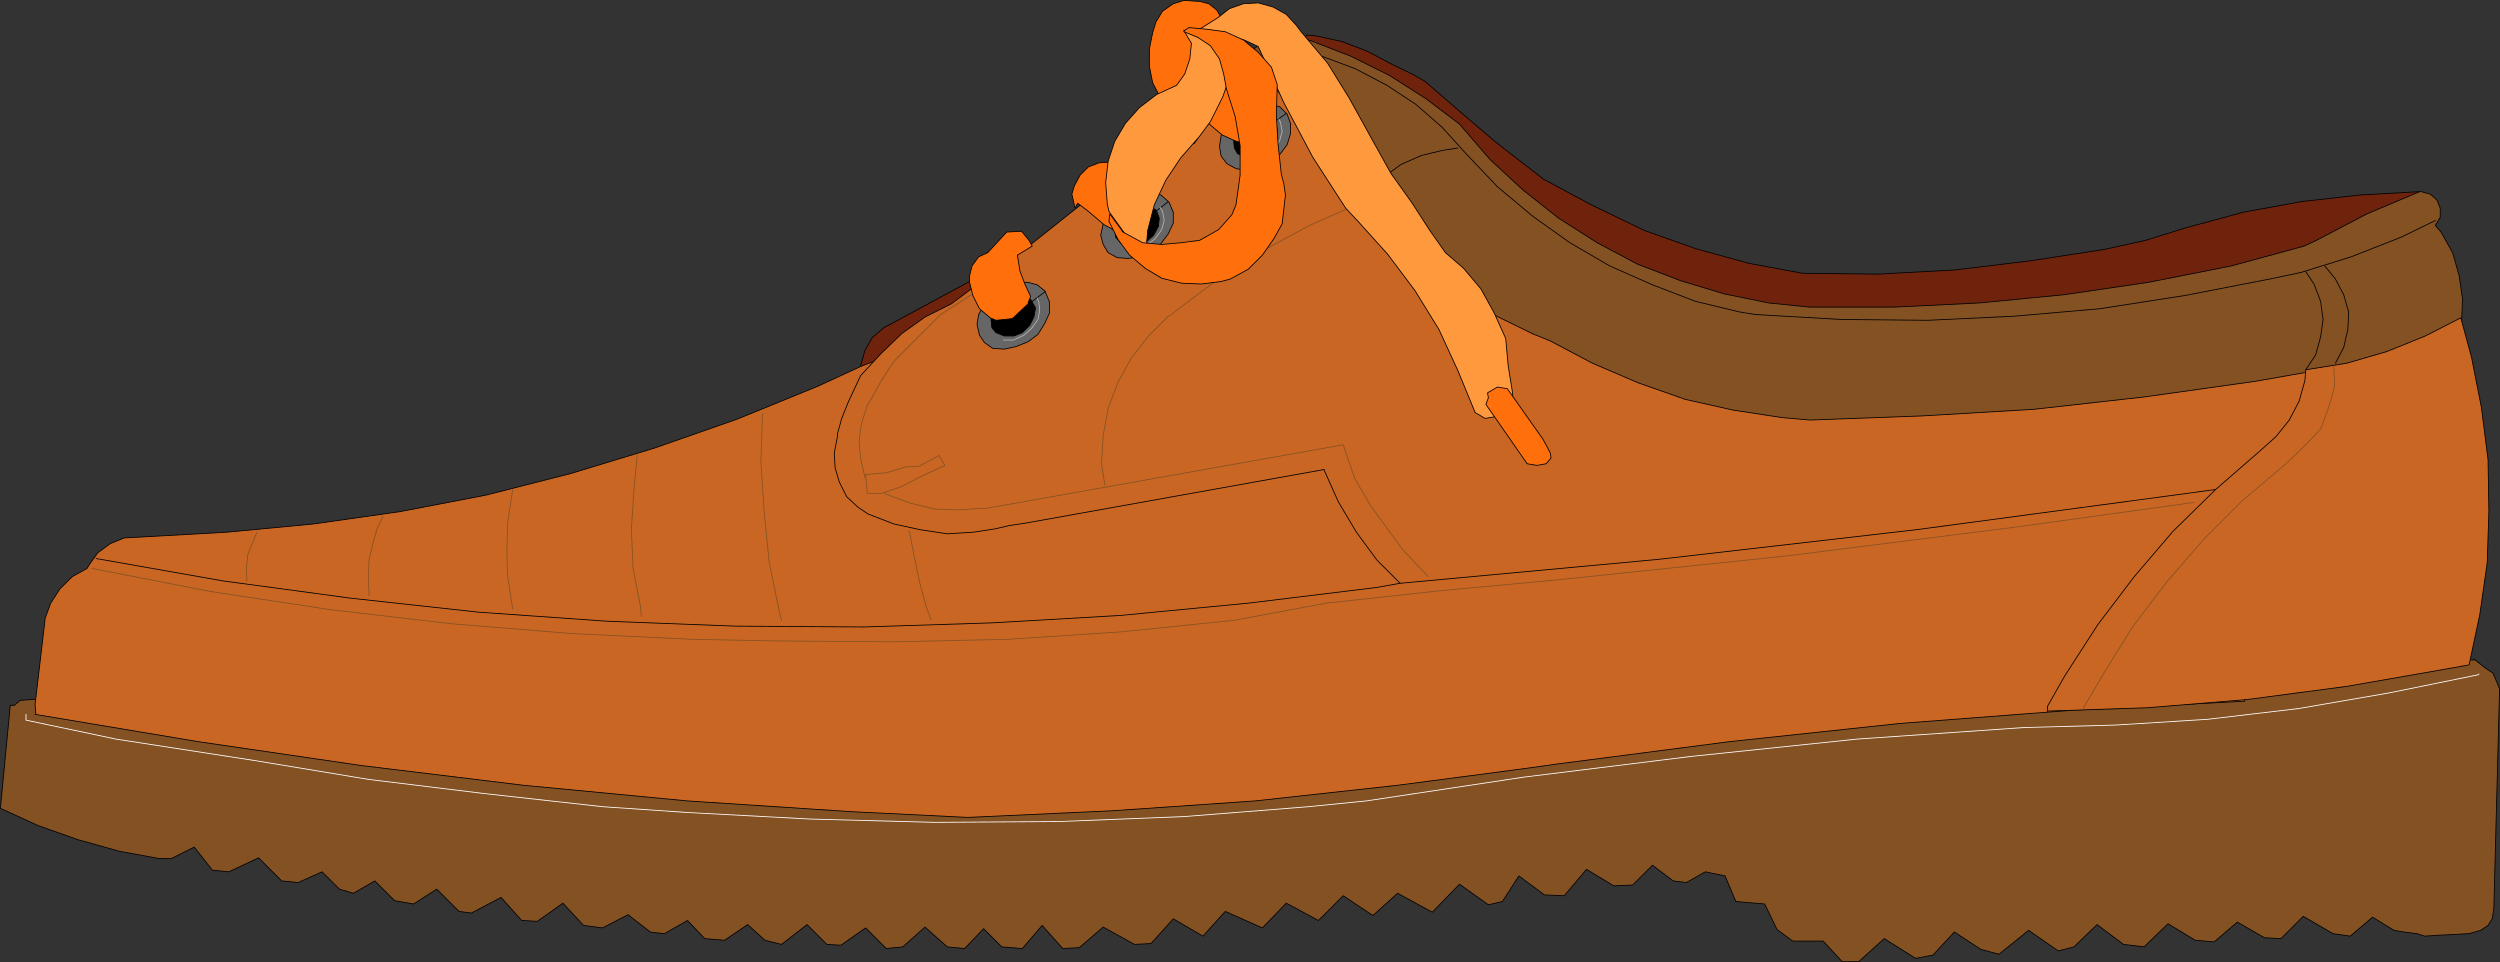 <?xml version="1.0" encoding="UTF-8" standalone="no"?>
<svg
   version="1.0"
   width="129.595mm"
   height="49.873mm"
   id="svg63"
   sodipodi:docname="Deck Shoe.wmf"
   xmlns:inkscape="http://www.inkscape.org/namespaces/inkscape"
   xmlns:sodipodi="http://sodipodi.sourceforge.net/DTD/sodipodi-0.dtd"
   xmlns="http://www.w3.org/2000/svg"
   xmlns:svg="http://www.w3.org/2000/svg">
  <rect width="100%" height="100%" fill="#333333" stroke="none"/>
  <sodipodi:namedview
     id="namedview63"
     pagecolor="#ffffff"
     bordercolor="#000000"
     borderopacity="0.25"
     inkscape:showpageshadow="2"
     inkscape:pageopacity="0.0"
     inkscape:pagecheckerboard="0"
     inkscape:deskcolor="#d1d1d1"
     inkscape:document-units="mm" />
  <defs
     id="defs1">
    <pattern
       id="WMFhbasepattern"
       patternUnits="userSpaceOnUse"
       width="6"
       height="6"
       x="0"
       y="0" />
  </defs>
  <path
     style="fill:#ff700c;fill-opacity:1;fill-rule:evenodd;stroke:none"
     d="m 239.41,3.796 -0.97,-1.777 -1.616,-1.292 -1.939,-0.485 h -0.485 l -2.424,-0.162 -2.101,0.646 -2.101,1.454 -1.293,2.1 -0.646,2.1 -0.646,3.23 v 3.392 l 0.646,3.23 1.616,3.069 1.293,1.454 z"
     id="path1" />
  <path
     style="fill:none;stroke:#000000;stroke-width:0.162px;stroke-linecap:round;stroke-linejoin:round;stroke-miterlimit:4;stroke-dasharray:none;stroke-opacity:1"
     d="m 239.41,3.796 -0.97,-1.777 -1.616,-1.292 -1.939,-0.485 h -0.485 l -2.424,-0.162 -2.101,0.646 -2.101,1.454 -1.293,2.1 -0.646,2.1 -0.646,3.23 v 3.392 l 0.646,3.23 1.616,3.069 1.293,1.454 10.666,-16.96 v 0"
     id="path2" />
  <path
     style="fill:#845123;fill-opacity:1;fill-rule:evenodd;stroke:none"
     d="m 484.719,129.137 2.262,1.777 1.454,0.969 1.293,3.069 -1.131,43.126 -0.323,1.938 -0.808,1.292 -1.454,0.969 -2.262,0.646 -2.909,0.162 -3.232,0.162 -2.586,0.162 -1.454,-0.485 -2.586,-0.323 -1.939,-0.323 -4.202,-2.584 -4.363,3.715 -3.394,-0.485 -5.818,-3.392 -4.363,4.361 -3.232,-0.162 -5.333,-3.069 -4.525,3.877 -3.717,-0.323 -5.333,-3.23 -4.686,4.523 -4.04,-0.485 -5.171,-3.877 -4.525,4.361 -3.07,0.808 -5.818,-4.038 -5.818,4.684 -3.555,-0.969 -5.171,-3.392 -4.202,4.523 -3.394,0.646 -6.141,-3.877 -5.01,4.523 h -3.232 l -3.717,-4.038 h -5.979 l -3.07,-2.261 -2.424,-5.007 -5.656,-0.485 -2.101,-5.007 -3.878,-0.808 -3.717,2.1 -2.586,-0.323 -4.04,-3.069 -3.878,3.877 -3.717,0.162 -5.333,-3.23 -4.363,5.169 -3.878,-0.162 -5.01,-3.715 -3.232,5.007 -2.747,0.646 -5.656,-4.038 -5.333,5.492 -6.787,-3.715 -4.848,4.361 -5.818,-3.877 -4.848,4.846 -6.302,-3.392 -4.686,4.846 -7.272,-3.23 -4.363,4.846 -5.818,-3.392 -4.363,4.846 -3.232,0.162 -6.141,-3.392 -4.686,4.038 -3.232,0.162 -4.04,-4.523 -3.878,4.523 -4.04,-0.323 -3.555,-3.553 -3.717,3.877 -3.394,-0.323 -4.363,-3.877 -4.363,3.877 -3.232,0.323 -4.04,-4.038 -4.848,3.392 -2.747,-0.162 -3.878,-3.877 -5.01,3.877 -3.232,-0.808 -3.394,-3.069 -4.525,3.069 -3.878,-0.323 -3.394,-3.553 -4.525,2.584 -2.747,-0.323 -4.363,-3.392 -5.01,2.584 -3.717,-0.485 -4.04,-4.361 -5.01,3.553 -3.07,-0.162 -4.04,-4.523 -5.818,3.069 -2.424,-0.323 -4.363,-4.361 -4.525,2.907 -3.717,-0.646 -3.878,-3.877 -4.202,2.423 -2.747,-0.808 -3.394,-3.392 -4.686,2.1 -3.232,-0.323 -4.525,-4.523 -5.818,2.746 -3.232,-0.323 -3.555,-4.523 -4.525,2.261 h -2.262 l -7.918,-1.454 -8.08,-2.261 -7.757,-2.746 -7.434,-3.392 1.939,-20.19 h 0.808 l 1.131,-0.969 4.686,-0.323 476.073,-7.592 v 0 z"
     id="path3" />
  <path
     style="fill:none;stroke:#000000;stroke-width:0.162px;stroke-linecap:round;stroke-linejoin:round;stroke-miterlimit:4;stroke-dasharray:none;stroke-opacity:1"
     d="m 484.719,129.137 2.262,1.777 1.454,0.969 1.293,3.069 -1.131,43.126 -0.323,1.938 -0.808,1.292 -1.454,0.969 -2.262,0.646 -2.909,0.162 -3.232,0.162 -2.586,0.162 -1.454,-0.485 -2.586,-0.323 -1.939,-0.323 -4.202,-2.584 -4.363,3.715 -3.394,-0.485 -5.818,-3.392 -4.363,4.361 -3.232,-0.162 -5.333,-3.069 -4.525,3.877 -3.717,-0.323 -5.333,-3.23 -4.686,4.523 -4.04,-0.485 -5.171,-3.877 -4.525,4.361 -3.07,0.808 -5.818,-4.038 -5.818,4.684 -3.555,-0.969 -5.171,-3.392 -4.202,4.523 -3.394,0.646 -6.141,-3.877 -5.01,4.523 h -3.232 l -3.717,-4.038 h -5.979 l -3.07,-2.261 -2.424,-5.007 -5.656,-0.485 -2.101,-5.007 -3.878,-0.808 -3.717,2.1 -2.586,-0.323 -4.04,-3.069 -3.878,3.877 -3.717,0.162 -5.333,-3.23 -4.363,5.169 -3.878,-0.162 -5.01,-3.715 -3.232,5.007 -2.747,0.646 -5.656,-4.038 -5.333,5.492 -6.787,-3.715 -4.848,4.361 -5.818,-3.877 -4.848,4.846 -6.302,-3.392 -4.686,4.846 -7.272,-3.23 -4.363,4.846 -5.818,-3.392 -4.363,4.846 -3.232,0.162 -6.141,-3.392 -4.686,4.038 -3.232,0.162 -4.04,-4.523 -3.878,4.523 -4.04,-0.323 -3.555,-3.553 -3.717,3.877 -3.394,-0.323 -4.363,-3.877 -4.363,3.877 -3.232,0.323 -4.04,-4.038 -4.848,3.392 -2.747,-0.162 -3.878,-3.877 -5.01,3.877 -3.232,-0.808 -3.394,-3.069 -4.525,3.069 -3.878,-0.323 -3.394,-3.553 -4.525,2.584 -2.747,-0.323 -4.363,-3.392 -5.01,2.584 -3.717,-0.485 -4.04,-4.361 -5.01,3.553 -3.07,-0.162 -4.04,-4.523 -5.818,3.069 -2.424,-0.323 -4.363,-4.361 -4.525,2.907 -3.717,-0.646 -3.878,-3.877 -4.202,2.423 -2.747,-0.808 -3.394,-3.392 -4.686,2.1 -3.232,-0.323 -4.525,-4.523 -5.818,2.746 -3.232,-0.323 -3.555,-4.523 -4.525,2.261 h -2.262 l -7.918,-1.454 -8.08,-2.261 -7.757,-2.746 -7.434,-3.392 1.939,-20.19 h 0.808 l 1.131,-0.969 4.686,-0.323 476.073,-7.592 v 0"
     id="path4" />
  <path
     style="fill:#70230c;fill-opacity:1;fill-rule:evenodd;stroke:none"
     d="m 254.116,9.772 3.07,0.808 20.846,11.468 13.413,16.475 40.077,25.682 56.883,-1.131 57.53,-9.53 28.442,-10.176 1.778,-4.038 -2.101,-1.777 -11.635,0.646 -11.474,1.292 -11.474,2.1 -11.312,3.069 -7.757,2.423 -8.08,1.777 -14.706,2.261 -14.706,1.777 -14.867,0.808 -14.867,-0.162 -10.504,-1.938 -10.504,-2.907 -10.019,-3.553 -10.342,-5.007 -9.373,-5.007 -9.373,-7.268 -7.757,-6.622 -6.141,-5.33 -2.586,-1.454 -3.717,-1.777 -4.848,-2.584 -5.01,-1.938 -5.171,-1.131 -1.778,-0.162 z"
     id="path5" />
  <path
     style="fill:none;stroke:#000000;stroke-width:0.162px;stroke-linecap:round;stroke-linejoin:round;stroke-miterlimit:4;stroke-dasharray:none;stroke-opacity:1"
     d="m 254.116,9.772 3.07,0.808 20.846,11.468 13.413,16.475 40.077,25.682 56.883,-1.131 57.53,-9.53 28.442,-10.176 1.778,-4.038 -2.101,-1.777 -11.635,0.646 -11.474,1.292 -11.474,2.1 -11.312,3.069 -7.757,2.423 -8.08,1.777 -14.706,2.261 -14.706,1.777 -14.867,0.808 -14.867,-0.162 -10.504,-1.938 -10.504,-2.907 -10.019,-3.553 -10.342,-5.007 -9.373,-5.007 -9.373,-7.268 -7.757,-6.622 -6.141,-5.33 -2.586,-1.454 -3.717,-1.777 -4.848,-2.584 -5.01,-1.938 -5.171,-1.131 -1.778,-0.162 -1.939,2.907 v 0"
     id="path6" />
  <path
     style="fill:#845123;fill-opacity:1;fill-rule:evenodd;stroke:none"
     d="m 252.177,7.026 -2.909,0.162 -4.686,3.069 3.394,8.561 21.816,30.528 22.947,15.022 39.754,18.09 38.784,1.938 71.104,-5.815 38.138,-10.66 1.778,-4.846 0.162,-4.523 -0.646,-4.523 -1.293,-4.523 -2.262,-4.038 -1.131,-1.292 0.97,-1.615 v -1.777 l -0.646,-1.615 -1.293,-1.131 -1.778,-0.485 h -0.323 l -10.342,4.361 -9.858,5.169 -2.424,1.131 -14.221,3.877 -16.322,3.23 -16.483,2.423 -16.645,1.615 -16.483,0.808 H 354.469 l -7.918,-0.808 -8.726,-1.777 -8.565,-2.584 -8.403,-3.23 -7.918,-4.2 -7.595,-4.846 -6.949,-5.492 -6.464,-5.976 -5.979,-6.945 -6.626,-5.007 -7.11,-4.523 -7.434,-3.715 -7.918,-3.069 -3.717,-0.969 h -0.97 z"
     id="path7" />
  <path
     style="fill:none;stroke:#000000;stroke-width:0.162px;stroke-linecap:round;stroke-linejoin:round;stroke-miterlimit:4;stroke-dasharray:none;stroke-opacity:1"
     d="m 252.177,7.026 -2.909,0.162 -4.686,3.069 3.394,8.561 21.816,30.528 22.947,15.022 39.754,18.09 38.784,1.938 71.104,-5.815 38.138,-10.66 1.778,-4.846 0.162,-4.523 -0.646,-4.523 -1.293,-4.523 -2.262,-4.038 -1.131,-1.292 0.97,-1.615 v -1.777 l -0.646,-1.615 -1.293,-1.131 -1.778,-0.485 h -0.323 l -10.342,4.361 -9.858,5.169 -2.424,1.131 -14.221,3.877 -16.322,3.23 -16.483,2.423 -16.645,1.615 -16.483,0.808 H 354.469 l -7.918,-0.808 -8.726,-1.777 -8.565,-2.584 -8.403,-3.23 -7.918,-4.2 -7.595,-4.846 -6.949,-5.492 -6.464,-5.976 -5.979,-6.945 -6.626,-5.007 -7.11,-4.523 -7.434,-3.715 -7.918,-3.069 -3.717,-0.969 h -0.97 v 0"
     id="path8" />
  <path
     style="fill:#70230c;fill-opacity:1;fill-rule:evenodd;stroke:none"
     d="m 169.437,71.797 29.088,-1.454 -1.131,-19.221 -21.493,11.63 -2.747,1.454 -2.262,1.938 -1.454,2.584 -0.808,2.907 v 0.162 z"
     id="path9" />
  <path
     style="fill:none;stroke:#000000;stroke-width:0.162px;stroke-linecap:round;stroke-linejoin:round;stroke-miterlimit:4;stroke-dasharray:none;stroke-opacity:1"
     d="m 169.437,71.797 29.088,-1.454 -1.131,-19.221 -21.493,11.63 -2.747,1.454 -2.262,1.938 -1.454,2.584 -0.808,2.907 v 0.162 h 0.808 v 0"
     id="path10" />
  <path
     style="fill:#c96623;fill-opacity:1;fill-rule:evenodd;stroke:none"
     d="m 6.868,139.959 31.835,5.33 31.997,4.684 31.835,3.877 32.158,3.069 31.997,2.1 22.947,1.131 28.118,-1.292 28.118,-1.938 27.957,-3.069 24.563,-3.23 6.949,-0.969 33.613,-4.361 33.29,-3.553 33.774,-2.584 33.774,-1.777 -2.262,-42.157 -60.6,6.138 -60.6,6.945 -39.269,5.007 -14.867,-26.167 -32.643,-49.103 -2.262,1.615 -10.827,7.753 -11.474,7.43 -11.797,6.299 -12.12,5.815 -12.443,4.846 -8.403,3.877 -15.837,6.461 -16.16,5.653 -16.483,5.007 -16.483,4.2 -16.806,3.23 -16.968,2.423 -16.968,1.615 -17.13,0.969 -3.07,0.162 -2.747,1.131 -2.424,1.777 -1.616,2.261 -0.485,0.808 -2.909,1.615 -2.424,2.423 -1.778,2.746 -1.131,3.069 v 0.323 l -1.939,16.475 0.162,1.938 v 0 z"
     id="path11" />
  <path
     style="fill:none;stroke:#000000;stroke-width:0.162px;stroke-linecap:round;stroke-linejoin:round;stroke-miterlimit:4;stroke-dasharray:none;stroke-opacity:1"
     d="m 6.868,139.959 31.835,5.33 31.997,4.684 31.835,3.877 32.158,3.069 31.997,2.1 22.947,1.131 28.118,-1.292 28.118,-1.938 27.957,-3.069 24.563,-3.23 6.949,-0.969 33.613,-4.361 33.29,-3.553 33.774,-2.584 33.774,-1.777 -2.262,-42.157 -60.6,6.138 -60.6,6.945 -39.269,5.007 -14.867,-26.167 -32.643,-49.103 -2.262,1.615 -10.827,7.753 -11.474,7.43 -11.797,6.299 -12.12,5.815 -12.443,4.846 -8.403,3.877 -15.837,6.461 -16.16,5.653 -16.483,5.007 -16.483,4.2 -16.806,3.23 -16.968,2.423 -16.968,1.615 -17.13,0.969 -3.07,0.162 -2.747,1.131 -2.424,1.777 -1.616,2.261 -0.485,0.808 -2.909,1.615 -2.424,2.423 -1.778,2.746 -1.131,3.069 v 0.323 l -1.939,16.475 0.162,1.938 v 0"
     id="path12" />
  <path
     style="fill:#c96623;fill-opacity:1;fill-rule:evenodd;stroke:none"
     d="m 244.42,10.257 10.989,14.052 10.989,15.506 5.818,6.461 6.302,5.815 6.787,5.169 7.595,4.523 7.595,3.715 3.232,1.292 8.242,4.361 9.05,3.877 9.211,3.23 9.373,2.1 9.534,1.454 5.494,0.485 21.978,-0.808 21.816,-1.292 21.654,-2.423 21.816,-3.069 13.736,-2.423 -4.686,21.321 -24.886,3.392 -50.581,6.784 -50.581,5.815 -50.581,4.684 -4.525,-4.523 -4.04,-5.492 -3.555,-5.976 -2.747,-6.138 v -0.162 l -58.499,10.499 -3.232,0.485 -2.747,0.646 -4.202,0.646 -5.171,0.323 -5.333,-0.808 -5.171,-1.131 -5.01,-1.938 -1.939,-1.292 -2.262,-2.1 -1.454,-2.907 -0.808,-2.746 -0.162,-2.907 0.646,-3.392 v -0.485 l 0.808,-2.907 1.293,-3.23 2.424,-5.169 4.04,-4.361 4.04,-3.877 4.525,-3.23 5.171,-2.584 15.352,-11.468 15.029,-11.953 12.12,-10.66 2.747,-4.846 11.958,-10.176 0.97,-0.162 v 0 z"
     id="path13" />
  <path
     style="fill:none;stroke:#000000;stroke-width:0.162px;stroke-linecap:round;stroke-linejoin:round;stroke-miterlimit:4;stroke-dasharray:none;stroke-opacity:1"
     d="m 244.42,10.257 10.989,14.052 10.989,15.506 5.818,6.461 6.302,5.815 6.787,5.169 7.595,4.523 7.595,3.715 3.232,1.292 8.242,4.361 9.05,3.877 9.211,3.23 9.373,2.1 9.534,1.454 5.494,0.485 21.978,-0.808 21.816,-1.292 21.654,-2.423 21.816,-3.069 13.736,-2.423 -4.686,21.321 -24.886,3.392 -50.581,6.784 -50.581,5.815 -50.581,4.684 -4.525,-4.523 -4.04,-5.492 -3.555,-5.976 -2.747,-6.138 v -0.162 l -58.499,10.499 -3.232,0.485 -2.747,0.646 -4.202,0.646 -5.171,0.323 -5.333,-0.808 -5.171,-1.131 -5.01,-1.938 -1.939,-1.292 -2.262,-2.1 -1.454,-2.907 -0.808,-2.746 -0.162,-2.907 0.646,-3.392 v -0.485 l 0.808,-2.907 1.293,-3.23 2.424,-5.169 4.04,-4.361 4.04,-3.877 4.525,-3.23 5.171,-2.584 15.352,-11.468 15.029,-11.953 12.12,-10.66 2.747,-4.846 11.958,-10.176 0.97,-0.162 v 0"
     id="path14" />
  <path
     style="fill:#c96623;fill-opacity:1;fill-rule:evenodd;stroke:none"
     d="m 401.172,139.313 19.554,-0.646 19.554,-1.615 19.554,-2.584 19.392,-3.392 4.525,-0.808 2.101,-9.853 1.454,-10.176 0.323,-10.014 -0.162,-10.176 -1.293,-10.176 -1.939,-9.853 -2.101,-7.753 -6.949,3.553 -7.595,3.069 -7.757,2.261 -8.08,1.292 -0.162,2.1 -1.131,4.038 -1.939,3.715 -2.586,3.23 -3.07,2.746 -8.726,7.592 -8.403,8.238 -7.595,8.884 -7.11,9.368 -6.464,10.014 -3.394,5.976 v 1.131 0 z"
     id="path15" />
  <path
     style="fill:none;stroke:#000000;stroke-width:0.162px;stroke-linecap:round;stroke-linejoin:round;stroke-miterlimit:4;stroke-dasharray:none;stroke-opacity:1"
     d="m 401.172,139.313 19.554,-0.646 19.554,-1.615 19.554,-2.584 19.392,-3.392 4.525,-0.808 2.101,-9.853 1.454,-10.176 0.323,-10.014 -0.162,-10.176 -1.293,-10.176 -1.939,-9.853 -2.101,-7.753 -6.949,3.553 -7.595,3.069 -7.757,2.261 -8.08,1.292 -0.162,2.1 -1.131,4.038 -1.939,3.715 -2.586,3.23 -3.07,2.746 -8.726,7.592 -8.403,8.238 -7.595,8.884 -7.11,9.368 -6.464,10.014 -3.394,5.976 v 1.131 0"
     id="path16" />
  <path
     style="fill:none;stroke:#000000;stroke-width:0.162px;stroke-linecap:round;stroke-linejoin:round;stroke-miterlimit:4;stroke-dasharray:none;stroke-opacity:1"
     d="m 18.826,109.431 24.725,4.361 25.048,3.392 25.048,2.746 25.21,1.777 25.21,0.969 25.21,0.162 25.21,-0.808 25.048,-1.454 25.21,-2.423 25.048,-3.069 4.525,-0.808"
     id="path17" />
  <path
     style="fill:none;stroke:#000000;stroke-width:0.162px;stroke-linecap:round;stroke-linejoin:round;stroke-miterlimit:4;stroke-dasharray:none;stroke-opacity:1"
     d="m 257.186,10.58 1.939,0.485 6.464,2.423 6.141,3.23 5.656,3.715 5.171,4.523 4.686,5.169 6.141,6.461 6.949,5.815 7.272,5.169 7.757,4.523 8.403,3.715 8.403,3.23 8.726,2.1 3.07,0.485 16.806,0.969 16.968,0.162 16.968,-0.808 16.645,-1.454 16.645,-2.584 16.645,-3.23 6.141,-1.292 9.858,-3.069 9.858,-3.877 6.626,-3.23"
     id="path18" />
  <path
     style="fill:none;stroke:#000000;stroke-width:0.162px;stroke-linecap:round;stroke-linejoin:round;stroke-miterlimit:4;stroke-dasharray:none;stroke-opacity:1"
     d="m 451.752,72.443 1.939,-2.907 0.97,-3.553 0.485,-3.392 -0.485,-3.553 -1.293,-3.392 -1.616,-2.423"
     id="path19" />
  <path
     style="fill:none;stroke:#ffffff;stroke-width:0.162px;stroke-linecap:round;stroke-linejoin:round;stroke-miterlimit:4;stroke-dasharray:none;stroke-opacity:1"
     d="m 485.688,132.044 -0.162,0.162 -17.453,3.553 -17.776,3.069 -17.776,2.1 -18.099,1.131 -17.938,0.485 -32.643,2.261 -32.482,3.392 -32.643,4.038 -31.027,4.684 -11.312,1.131 -24.402,1.938 -24.402,0.969 -24.402,0.162 -24.402,-0.646 -24.24,-1.292 -16.483,-1.131 L 94.778,155.465 72.316,152.719 49.854,149.004 22.705,144.805 5.09,141.09 v -1.131"
     id="path20" />
  <path
     style="fill:#000000;fill-opacity:1;fill-rule:evenodd;stroke:none"
     d="m 202.242,59.036 -0.97,-0.969 -1.778,-0.323 -1.778,0.485 -1.616,1.131 -1.454,1.454 -0.485,1.777 0.162,1.615 0.808,0.969 1.616,0.646 h 1.939 l 1.616,-0.646 1.454,-1.454 0.808,-1.615 0.323,-1.777 -0.646,-1.131 v -0.162 z"
     id="path21" />
  <path
     style="fill:none;stroke:#000000;stroke-width:0.162px;stroke-linecap:round;stroke-linejoin:round;stroke-miterlimit:4;stroke-dasharray:none;stroke-opacity:1"
     d="m 202.242,59.036 -0.97,-0.969 -1.778,-0.323 -1.778,0.485 -1.616,1.131 -1.454,1.454 -0.485,1.777 0.162,1.615 0.808,0.969 1.616,0.646 h 1.939 l 1.616,-0.646 1.454,-1.454 0.808,-1.615 0.323,-1.777 -0.646,-1.131 v -0.162 0"
     id="path22" />
  <path
     style="fill:#666666;fill-opacity:1;fill-rule:evenodd;stroke:none"
     d="m 202.242,59.036 v 0.162 l 0.646,1.131 -0.323,1.777 -0.808,1.615 -1.454,1.454 -1.616,0.646 h -1.939 l -1.616,-0.646 -0.808,-0.969 -0.162,-1.615 0.485,-1.777 1.454,-1.454 1.616,-1.131 1.778,-0.485 1.778,0.323 0.97,0.969 2.586,-1.938 -1.616,-1.292 -1.778,-0.485 h -2.424 l -2.262,0.808 -2.101,1.292 -1.616,1.938 -1.293,2.261 -0.323,1.938 0.485,2.1 0.97,1.454 1.616,1.131 2.262,0.162 2.262,-0.485 2.424,-0.969 1.939,-1.454 1.293,-2.1 0.97,-2.1 v -2.1 l -0.808,-1.938 v -0.162 l -2.586,1.938 z"
     id="path23" />
  <path
     style="fill:none;stroke:#000000;stroke-width:0.162px;stroke-linecap:round;stroke-linejoin:round;stroke-miterlimit:4;stroke-dasharray:none;stroke-opacity:1"
     d="m 202.242,59.036 v 0.162 l 0.646,1.131 -0.323,1.777 -0.808,1.615 -1.454,1.454 -1.616,0.646 h -1.939 l -1.616,-0.646 -0.808,-0.969 -0.162,-1.615 0.485,-1.777 1.454,-1.454 1.616,-1.131 1.778,-0.485 1.778,0.323 0.97,0.969 2.586,-1.938 -1.616,-1.292 -1.778,-0.485 h -2.424 l -2.262,0.808 -2.101,1.292 -1.616,1.938 -1.293,2.261 -0.323,1.938 0.485,2.1 0.97,1.454 1.616,1.131 2.262,0.162 2.262,-0.485 2.424,-0.969 1.939,-1.454 1.293,-2.1 0.97,-2.1 v -2.1 l -0.808,-1.938 v -0.162 l -2.586,1.938 v 0"
     id="path24" />
  <path
     style="fill:none;stroke:#b5b5b5;stroke-width:0.162px;stroke-linecap:round;stroke-linejoin:round;stroke-miterlimit:4;stroke-dasharray:none;stroke-opacity:1"
     d="m 196.586,66.628 h 1.939 l 2.101,-0.969 1.454,-1.292 1.293,-1.777 0.323,-1.777 -0.162,-1.615 -0.323,-0.808"
     id="path25" />
  <path
     style="fill:#000000;fill-opacity:1;fill-rule:evenodd;stroke:none"
     d="m 226.482,41.269 -0.97,-0.808 -1.778,-0.323 -1.778,0.323 -1.616,1.131 -1.293,1.615 -0.646,1.615 0.162,1.615 0.97,1.131 1.293,0.485 h 1.939 l 1.778,-0.646 1.454,-1.292 0.97,-1.777 0.162,-1.615 -0.485,-1.292 v -0.162 0 z"
     id="path26" />
  <path
     style="fill:none;stroke:#000000;stroke-width:0.162px;stroke-linecap:round;stroke-linejoin:round;stroke-miterlimit:4;stroke-dasharray:none;stroke-opacity:1"
     d="m 226.482,41.269 -0.97,-0.808 -1.778,-0.323 -1.778,0.323 -1.616,1.131 -1.293,1.615 -0.646,1.615 0.162,1.615 0.97,1.131 1.293,0.485 h 1.939 l 1.778,-0.646 1.454,-1.292 0.97,-1.777 0.162,-1.615 -0.485,-1.292 v -0.162 0"
     id="path27" />
  <path
     style="fill:#666666;fill-opacity:1;fill-rule:evenodd;stroke:none"
     d="m 226.482,41.269 0.162,0.162 0.485,1.292 -0.162,1.615 -0.97,1.777 -1.454,1.292 -1.778,0.646 h -1.939 l -1.293,-0.485 -0.97,-1.131 -0.162,-1.615 0.646,-1.615 1.293,-1.615 1.616,-1.131 1.778,-0.323 1.778,0.323 1.131,0.808 2.262,-1.777 -1.454,-1.292 -1.778,-0.485 -2.424,0.162 -2.262,0.808 -2.101,1.131 -1.616,1.938 -1.131,2.1 -0.485,2.261 0.485,1.777 0.97,1.615 1.778,0.969 2.101,0.162 2.262,-0.323 2.424,-0.969 1.778,-1.615 1.454,-1.938 0.97,-2.1 v -2.1 l -0.808,-1.938 -0.162,-0.162 -2.262,1.777 v 0 z"
     id="path28" />
  <path
     style="fill:none;stroke:#000000;stroke-width:0.162px;stroke-linecap:round;stroke-linejoin:round;stroke-miterlimit:4;stroke-dasharray:none;stroke-opacity:1"
     d="m 226.482,41.269 0.162,0.162 0.485,1.292 -0.162,1.615 -0.97,1.777 -1.454,1.292 -1.778,0.646 h -1.939 l -1.293,-0.485 -0.97,-1.131 -0.162,-1.615 0.646,-1.615 1.293,-1.615 1.616,-1.131 1.778,-0.323 1.778,0.323 1.131,0.808 2.262,-1.777 -1.454,-1.292 -1.778,-0.485 -2.424,0.162 -2.262,0.808 -2.101,1.131 -1.616,1.938 -1.131,2.1 -0.485,2.261 0.485,1.777 0.97,1.615 1.778,0.969 2.101,0.162 2.262,-0.323 2.424,-0.969 1.778,-1.615 1.454,-1.938 0.97,-2.1 v -2.1 l -0.808,-1.938 -0.162,-0.162 -2.262,1.777 v 0"
     id="path29" />
  <path
     style="fill:none;stroke:#b5b5b5;stroke-width:0.162px;stroke-linecap:round;stroke-linejoin:round;stroke-miterlimit:4;stroke-dasharray:none;stroke-opacity:1"
     d="m 220.665,48.86 h 2.101 l 2.101,-0.969 1.454,-1.131 1.293,-1.777 0.485,-1.777 -0.323,-1.777 -0.485,-0.808"
     id="path30" />
  <path
     style="fill:#000000;fill-opacity:1;fill-rule:evenodd;stroke:none"
     d="m 249.753,23.825 -1.131,-0.808 -1.778,-0.323 -1.778,0.485 -1.778,0.969 -1.131,1.615 -0.485,1.615 0.162,1.615 0.646,1.131 1.616,0.646 h 1.778 l 1.778,-0.808 1.616,-1.292 0.97,-1.615 v -1.777 l -0.485,-1.292 v -0.162 z"
     id="path31" />
  <path
     style="fill:none;stroke:#000000;stroke-width:0.162px;stroke-linecap:round;stroke-linejoin:round;stroke-miterlimit:4;stroke-dasharray:none;stroke-opacity:1"
     d="m 249.753,23.825 -1.131,-0.808 -1.778,-0.323 -1.778,0.485 -1.778,0.969 -1.131,1.615 -0.485,1.615 0.162,1.615 0.646,1.131 1.616,0.646 h 1.778 l 1.778,-0.808 1.616,-1.292 0.97,-1.615 v -1.777 l -0.485,-1.292 v -0.162 0"
     id="path32" />
  <path
     style="fill:#666666;fill-opacity:1;fill-rule:evenodd;stroke:none"
     d="m 249.753,23.825 v 0.162 l 0.485,1.292 v 1.777 l -0.97,1.615 -1.616,1.292 -1.778,0.808 h -1.778 l -1.616,-0.646 -0.646,-1.131 -0.162,-1.615 0.485,-1.615 1.131,-1.615 1.778,-0.969 1.778,-0.485 1.778,0.323 1.131,0.808 2.262,-1.615 -1.293,-1.292 -1.939,-0.485 h -2.262 l -2.424,0.808 -1.939,1.292 -1.778,1.777 -1.131,2.261 -0.323,2.1 0.323,1.938 1.131,1.454 1.778,0.969 1.939,0.323 2.424,-0.485 2.262,-0.969 1.939,-1.615 1.454,-1.938 0.646,-2.1 v -2.1 l -0.646,-1.777 -0.162,-0.162 -2.262,1.615 z"
     id="path33" />
  <path
     style="fill:none;stroke:#000000;stroke-width:0.162px;stroke-linecap:round;stroke-linejoin:round;stroke-miterlimit:4;stroke-dasharray:none;stroke-opacity:1"
     d="m 249.753,23.825 v 0.162 l 0.485,1.292 v 1.777 l -0.97,1.615 -1.616,1.292 -1.778,0.808 h -1.778 l -1.616,-0.646 -0.646,-1.131 -0.162,-1.615 0.485,-1.615 1.131,-1.615 1.778,-0.969 1.778,-0.485 1.778,0.323 1.131,0.808 2.262,-1.615 -1.293,-1.292 -1.939,-0.485 h -2.262 l -2.424,0.808 -1.939,1.292 -1.778,1.777 -1.131,2.261 -0.323,2.1 0.323,1.938 1.131,1.454 1.778,0.969 1.939,0.323 2.424,-0.485 2.262,-0.969 1.939,-1.615 1.454,-1.938 0.646,-2.1 v -2.1 l -0.646,-1.777 -0.162,-0.162 -2.262,1.615 v 0"
     id="path34" />
  <path
     style="fill:none;stroke:#b5b5b5;stroke-width:0.162px;stroke-linecap:round;stroke-linejoin:round;stroke-miterlimit:4;stroke-dasharray:none;stroke-opacity:1"
     d="m 243.935,31.578 1.939,-0.162 2.101,-0.808 1.616,-1.292 1.131,-1.777 0.485,-1.777 -0.323,-1.777 -0.323,-0.646"
     id="path35" />
  <path
     style="fill:none;stroke:#845123;stroke-width:0.162px;stroke-linecap:round;stroke-linejoin:round;stroke-miterlimit:4;stroke-dasharray:none;stroke-opacity:1"
     d="m 279.81,112.985 -5.01,-5.33 -6.141,-8.399 -3.232,-5.492 -2.262,-6.622 -69.811,12.437 h -0.808 l -4.686,0.323 -4.686,-0.162 -4.686,-1.131 -4.848,-1.777 -3.878,-2.907 -0.323,-0.485 -0.808,-3.553 -0.323,-3.553 0.485,-3.392 1.131,-3.553 0.808,-1.292 1.778,-3.23 2.586,-4.038 4.848,-4.846 4.363,-4.361 5.979,-3.877"
     id="path36" />
  <path
     style="fill:none;stroke:#845123;stroke-width:0.162px;stroke-linecap:round;stroke-linejoin:round;stroke-miterlimit:4;stroke-dasharray:none;stroke-opacity:1"
     d="m 266.397,39.815 -9.858,4.361 -9.534,5.169 -9.211,5.976 -8.565,6.461 -0.323,0.162 -3.878,3.877 -3.394,4.361 -2.586,4.684 -1.939,5.169 -0.97,5.33 -0.323,5.492 0.646,4.2"
     id="path37" />
  <path
     style="fill:none;stroke:#845123;stroke-width:0.162px;stroke-linecap:round;stroke-linejoin:round;stroke-miterlimit:4;stroke-dasharray:none;stroke-opacity:1"
     d="m 50.338,104.263 -1.778,4.361 -0.323,3.069 0.162,2.1"
     id="path38" />
  <path
     style="fill:none;stroke:#845123;stroke-width:0.162px;stroke-linecap:round;stroke-linejoin:round;stroke-miterlimit:4;stroke-dasharray:none;stroke-opacity:1"
     d="m 75.063,101.194 -1.131,2.261 -0.808,2.746 -0.808,3.392 -0.162,3.715 0.162,3.392"
     id="path39" />
  <path
     style="fill:none;stroke:#845123;stroke-width:0.162px;stroke-linecap:round;stroke-linejoin:round;stroke-miterlimit:4;stroke-dasharray:none;stroke-opacity:1"
     d="m 100.434,96.025 -0.97,6.299 -0.162,5.815 0.162,4.684 0.97,6.461"
     id="path40" />
  <path
     style="fill:none;stroke:#845123;stroke-width:0.162px;stroke-linecap:round;stroke-linejoin:round;stroke-miterlimit:4;stroke-dasharray:none;stroke-opacity:1"
     d="m 124.836,89.079 -0.646,7.107 -0.485,7.43 0.323,7.753 1.454,7.43 0.162,1.938"
     id="path41" />
  <path
     style="fill:none;stroke:#845123;stroke-width:0.162px;stroke-linecap:round;stroke-linejoin:round;stroke-miterlimit:4;stroke-dasharray:none;stroke-opacity:1"
     d="m 149.399,81.003 -0.323,9.368 0.646,10.014 0.97,9.691 1.778,8.722 0.646,2.746"
     id="path42" />
  <path
     style="fill:none;stroke:#845123;stroke-width:0.162px;stroke-linecap:round;stroke-linejoin:round;stroke-miterlimit:4;stroke-dasharray:none;stroke-opacity:1"
     d="m 178.164,103.939 0.808,4.361 1.131,5.492 1.293,4.846 0.97,2.746"
     id="path43" />
  <path
     style="fill:none;stroke:#845123;stroke-width:0.162px;stroke-linecap:round;stroke-linejoin:round;stroke-miterlimit:4;stroke-dasharray:none;stroke-opacity:1"
     d="m 457.247,71.797 0.162,3.877 -1.131,4.038 -1.616,4.361 -3.394,3.553 -3.394,3.23 -8.403,7.107 -7.757,7.753 -7.272,8.399 -6.626,8.722 -5.818,9.368 -3.878,6.622"
     id="path44" />
  <path
     style="fill:none;stroke:#845123;stroke-width:0.162px;stroke-linecap:round;stroke-linejoin:round;stroke-miterlimit:4;stroke-dasharray:none;stroke-opacity:1"
     d="m 429.775,98.448 -35.067,4.846 -44.925,5.653 -44.925,4.684 -22.624,2.1 -22.301,2.423 -18.261,3.392 -22.139,2.261 -22.139,1.454 -22.139,0.485 -22.139,-0.162 -17.453,-0.323 -23.594,-1.131 -23.755,-1.938 -23.594,-2.746 -23.432,-3.553 -23.27,-4.523"
     id="path45" />
  <path
     style="fill:none;stroke:#000000;stroke-width:0.162px;stroke-linecap:round;stroke-linejoin:round;stroke-miterlimit:4;stroke-dasharray:none;stroke-opacity:1"
     d="m 457.57,71.15 1.616,-3.069 0.808,-3.553 0.162,-3.392 -0.97,-3.392 -1.616,-3.069 -2.101,-2.584"
     id="path46" />
  <path
     style="fill:none;stroke:#000000;stroke-width:0.162px;stroke-linecap:round;stroke-linejoin:round;stroke-miterlimit:4;stroke-dasharray:none;stroke-opacity:1"
     d="m 285.628,28.993 -3.07,0.485 -4.04,0.969 -4.04,1.777 -3.555,2.584 -3.07,3.23 -0.485,0.808"
     id="path47" />
  <path
     style="fill:#c96623;fill-opacity:1;fill-rule:evenodd;stroke:none"
     d="m 169.599,92.956 4.04,-0.323 3.717,-1.131 2.747,-0.162 3.878,-2.1 1.131,1.938 -4.848,2.261 -3.717,1.938 -3.878,1.292 h -2.747 z"
     id="path48" />
  <path
     style="fill:none;stroke:#845123;stroke-width:0.162px;stroke-linecap:round;stroke-linejoin:round;stroke-miterlimit:4;stroke-dasharray:none;stroke-opacity:1"
     d="m 169.599,92.956 4.04,-0.323 3.717,-1.131 2.747,-0.162 3.878,-2.1 1.131,1.938 -4.848,2.261 -3.717,1.938 -3.878,1.292 h -2.747 l -0.323,-3.715 v 0"
     id="path49" />
  <path
     style="fill:#ff700c;fill-opacity:1;fill-rule:evenodd;stroke:none"
     d="m 201.434,59.359 0.485,-1.292 -1.131,-2.423 -0.97,-2.584 -0.485,-3.069 2.909,-1.777 -0.646,-1.131 -1.454,-1.777 -2.909,0.162 -3.717,4.038 -1.778,0.808 -1.293,1.777 -0.485,1.938 v 1.292 l 0.646,2.584 1.293,2.584 2.101,1.777 1.131,0.485 3.232,-0.323 3.232,-3.069 v 0 z"
     id="path50" />
  <path
     style="fill:none;stroke:#000000;stroke-width:0.162px;stroke-linecap:round;stroke-linejoin:round;stroke-miterlimit:4;stroke-dasharray:none;stroke-opacity:1"
     d="m 201.434,59.359 0.485,-1.292 -1.131,-2.423 -0.97,-2.584 -0.485,-3.069 2.909,-1.777 -0.646,-1.131 -1.454,-1.777 -2.909,0.162 -3.717,4.038 -1.778,0.808 -1.293,1.777 -0.485,1.938 v 1.292 l 0.646,2.584 1.293,2.584 2.101,1.777 1.131,0.485 3.232,-0.323 3.232,-3.069 v 0"
     id="path51" />
  <path
     style="fill:#ff700c;fill-opacity:1;fill-rule:evenodd;stroke:none"
     d="m 224.543,42.4 1.293,-1.454 -1.778,-4.038 -2.747,-2.907 -3.394,-2.1 -0.162,-0.162 -2.424,0.162 -2.101,0.808 -1.616,1.615 -1.131,2.1 -0.485,1.615 0.646,2.746 0.485,-0.969 1.939,1.454 3.232,2.746 2.101,1.131 2.101,-0.162 z"
     id="path52" />
  <path
     style="fill:none;stroke:#000000;stroke-width:0.162px;stroke-linecap:round;stroke-linejoin:round;stroke-miterlimit:4;stroke-dasharray:none;stroke-opacity:1"
     d="m 224.543,42.4 1.293,-1.454 -1.778,-4.038 -2.747,-2.907 -3.394,-2.1 -0.162,-0.162 -2.424,0.162 -2.101,0.808 -1.616,1.615 -1.131,2.1 -0.485,1.615 0.646,2.746 0.485,-0.969 1.939,1.454 3.232,2.746 2.101,1.131 2.101,-0.162 4.04,-2.584 v 0"
     id="path53" />
  <path
     style="fill:#ff700c;fill-opacity:1;fill-rule:evenodd;stroke:none"
     d="m 247.005,26.409 1.293,-1.454 0.97,-2.584 -2.101,-3.23 -2.586,-2.746 -3.232,-1.938 -0.485,-0.323 -2.262,0.162 -2.262,0.808 -1.616,1.615 -0.97,2.1 -0.162,1.615 2.586,3.23 3.232,2.746 2.424,1.131 1.454,0.485 3.717,-1.615 z"
     id="path54" />
  <path
     style="fill:none;stroke:#000000;stroke-width:0.162px;stroke-linecap:round;stroke-linejoin:round;stroke-miterlimit:4;stroke-dasharray:none;stroke-opacity:1"
     d="m 247.005,26.409 1.293,-1.454 0.97,-2.584 -2.101,-3.23 -2.586,-2.746 -3.232,-1.938 -0.485,-0.323 -2.262,0.162 -2.262,0.808 -1.616,1.615 -0.97,2.1 -0.162,1.615 2.586,3.23 3.232,2.746 2.424,1.131 1.454,0.485 3.717,-1.615 v 0"
     id="path55" />
  <path
     style="fill:#ff993d;fill-opacity:1;fill-rule:evenodd;stroke:none"
     d="m 296.455,78.581 -3.555,3.069 -1.939,0.323 -1.939,-1.131 -3.394,-8.238 -3.717,-8.076 -4.686,-7.592 -5.333,-7.107 -5.818,-6.461 -2.424,-2.584 -6.464,-10.014 -5.656,-10.66 -5.01,-10.983 -2.747,-1.292 -2.909,-0.485 -3.07,0.162 -2.101,0.646 -0.485,-2.261 h -0.485 l 3.878,-2.423 2.262,-1.777 2.747,-0.969 2.909,-0.162 2.909,0.808 2.586,1.454 1.939,2.1 0.97,1.292 5.171,6.138 4.202,6.784 4.202,7.592 4.04,7.268 4.04,5.653 3.555,5.492 3.07,4.361 3.555,3.069 3.394,4.038 2.586,4.684 2.262,5.007 0.485,5.33 0.808,5.007 0.162,1.938 z"
     id="path56" />
  <path
     style="fill:none;stroke:#000000;stroke-width:0.162px;stroke-linecap:round;stroke-linejoin:round;stroke-miterlimit:4;stroke-dasharray:none;stroke-opacity:1"
     d="m 296.455,78.581 -3.555,3.069 -1.939,0.323 -1.939,-1.131 -3.394,-8.238 -3.717,-8.076 -4.686,-7.592 -5.333,-7.107 -5.818,-6.461 -2.424,-2.584 -6.464,-10.014 -5.656,-10.66 -5.01,-10.983 -2.747,-1.292 -2.909,-0.485 -3.07,0.162 -2.101,0.646 -0.485,-2.261 h -0.485 l 3.878,-2.423 2.262,-1.777 2.747,-0.969 2.909,-0.162 2.909,0.808 2.586,1.454 1.939,2.1 0.97,1.292 5.171,6.138 4.202,6.784 4.202,7.592 4.04,7.268 4.04,5.653 3.555,5.492 3.07,4.361 3.555,3.069 3.394,4.038 2.586,4.684 2.262,5.007 0.485,5.33 0.808,5.007 0.162,1.938 v 0"
     id="path57" />
  <path
     style="fill:#ff993d;fill-opacity:1;fill-rule:evenodd;stroke:none"
     d="m 240.541,9.772 0.323,5.492 -1.293,3.715 -2.424,4.846 -3.232,4.361 0.808,-1.131 -3.394,3.877 -2.909,4.361 -2.262,4.846 -1.293,5.007 -0.323,3.715 1.778,1.777 -5.01,-3.553 -4.04,-5.653 -0.323,-1.454 -0.323,-4.2 0.485,-4.2 1.293,-3.877 2.101,-3.553 2.747,-3.069 3.394,-2.584 3.878,-1.777 1.616,-2.261 0.97,-2.907 0.323,-3.069 -1.454,-2.423 z"
     id="path58" />
  <path
     style="fill:none;stroke:#000000;stroke-width:0.162px;stroke-linecap:round;stroke-linejoin:round;stroke-miterlimit:4;stroke-dasharray:none;stroke-opacity:1"
     d="m 240.541,9.772 0.323,5.492 -1.293,3.715 -2.424,4.846 -3.232,4.361 0.808,-1.131 -3.394,3.877 -2.909,4.361 -2.262,4.846 -1.293,5.007 -0.323,3.715 1.778,1.777 -5.01,-3.553 -4.04,-5.653 -0.323,-1.454 -0.323,-4.2 0.485,-4.2 1.293,-3.877 2.101,-3.553 2.747,-3.069 3.394,-2.584 3.878,-1.777 1.616,-2.261 0.97,-2.907 0.323,-3.069 -1.454,-2.423 8.565,3.715 v 0"
     id="path59" />
  <path
     style="fill:#ff700c;fill-opacity:1;fill-rule:evenodd;stroke:none"
     d="m 231.977,5.896 v 0.323 l 2.747,1.131 2.424,1.615 1.778,2.584 0.808,2.907 0.485,2.584 v 0.162 l 1.778,5.653 0.97,5.653 v 5.815 l -0.808,5.815 -0.808,1.938 -2.586,2.907 -3.717,2.1 -3.717,0.485 -3.717,0.323 -3.717,-0.323 -3.878,-2.1 -2.586,-3.553 -0.162,1.454 1.778,3.553 2.262,3.069 3.07,2.584 3.232,1.938 3.878,0.969 3.878,0.162 3.878,-0.485 1.778,-0.485 3.555,-1.938 2.747,-2.746 2.262,-3.23 1.616,-2.907 0.646,-5.653 -0.323,-2.261 -0.485,-1.777 -0.646,-5.976 -0.323,-5.492 0.162,-6.138 -1.131,-3.392 -2.586,-2.907 -2.909,-2.423 -3.555,-1.615 -3.555,-0.485 -3.555,-0.323 -0.97,0.646 v 0 z"
     id="path60" />
  <path
     style="fill:none;stroke:#000000;stroke-width:0.162px;stroke-linecap:round;stroke-linejoin:round;stroke-miterlimit:4;stroke-dasharray:none;stroke-opacity:1"
     d="m 231.977,5.896 v 0.323 l 2.747,1.131 2.424,1.615 1.778,2.584 0.808,2.907 0.485,2.584 v 0.162 l 1.778,5.653 0.97,5.653 v 5.815 l -0.808,5.815 -0.808,1.938 -2.586,2.907 -3.717,2.1 -3.717,0.485 -3.717,0.323 -3.717,-0.323 -3.878,-2.1 -2.586,-3.553 -0.162,1.454 1.778,3.553 2.262,3.069 3.07,2.584 3.232,1.938 3.878,0.969 3.878,0.162 3.878,-0.485 1.778,-0.485 3.555,-1.938 2.747,-2.746 2.262,-3.23 1.616,-2.907 0.646,-5.653 -0.323,-2.261 -0.485,-1.777 -0.646,-5.976 -0.323,-5.492 0.162,-6.138 -1.131,-3.392 -2.586,-2.907 -2.909,-2.423 -3.555,-1.615 -3.555,-0.485 -3.555,-0.323 -0.97,0.646 v 0"
     id="path61" />
  <path
     style="fill:#ff700c;fill-opacity:1;fill-rule:evenodd;stroke:none"
     d="m 291.122,79.227 8.08,11.63 1.939,0.323 1.778,-0.323 0.97,-1.131 -0.162,-0.969 -0.485,-0.969 -0.97,-1.777 -6.949,-9.853 -1.939,-0.323 -1.939,1.131 0.162,0.969 z"
     id="path62" />
  <path
     style="fill:none;stroke:#000000;stroke-width:0.162px;stroke-linecap:round;stroke-linejoin:round;stroke-miterlimit:4;stroke-dasharray:none;stroke-opacity:1"
     d="m 291.122,79.227 8.08,11.63 1.939,0.323 1.778,-0.323 0.97,-1.131 -0.162,-0.969 -0.485,-0.969 -0.97,-1.777 -6.949,-9.853 -1.939,-0.323 -1.939,1.131 0.162,0.969 -0.485,1.292 v 0"
     id="path63" />
</svg>
